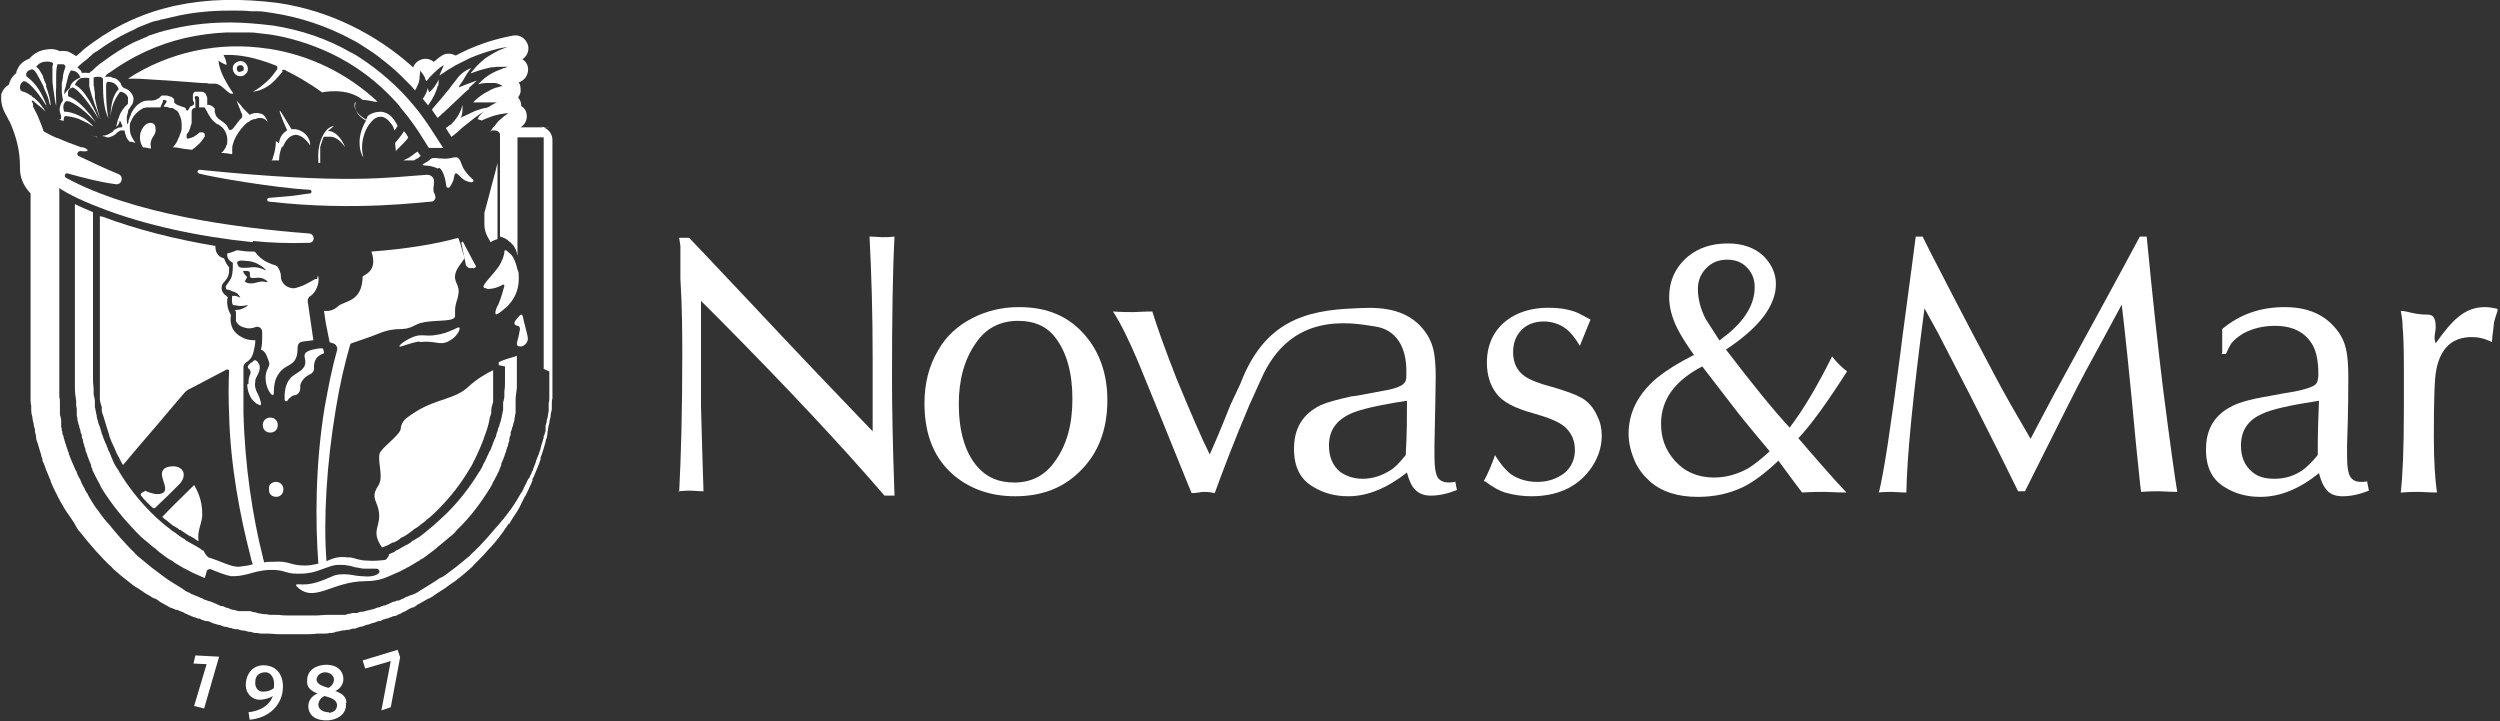 <svg width="801" height="231" viewBox="0 0 801 231" fill="none" xmlns="http://www.w3.org/2000/svg">
<rect x="0" y="0" width="801" height="231" fill="#333333" stroke="none"/>
<g clip-path="url(#clip0_3_52)">
<path d="M217.6 157.8C218.2 146.4 218.6 131.8 218.6 114.2C218.6 107.4 218.6 99.2 218 89.2V78.8L217.6 76.2H220.8L225 80.6L238.4 94.8C255.8 113.4 269.6 127.8 279.6 138.2V114.6C279.6 100.4 279.2 87.4 278.6 75.8C280.4 75.8 281.8 76 282.6 76C283.4 76 284.8 76 286.6 75.8C286 87 285.8 102.2 285.8 121.6C285.8 129.8 286 142.2 286.6 158.8H283.4C269.8 143 252.4 124.4 231 102.8L224.6 96.4C224.6 107 224.6 118.2 224.6 130.2C225 143.6 225.2 152.8 225.4 157.4C223.6 157.4 222.4 157.2 221.4 157.2C220.4 157.2 219.2 157.2 217.4 157.4L217.6 157.8Z" fill="white"/>
<path d="M326.6 98.4C335.6 98.4 342.6 101.4 347.8 107.6C352.4 113 354.8 120 354.8 128.2C354.8 137.8 351.8 145.6 345.6 151.4C340.2 156.6 333.4 159 325.2 159C317.6 159 311.2 156.8 306 152.6C299.4 147.2 296.2 139.4 296.2 129.2C296.2 123 297.6 117.2 300.6 112.2C303.2 107.6 307 104.2 311.8 101.8C316.2 99.6 321 98.4 326.4 98.4H326.6ZM326.2 102.8C320.4 102.8 315.8 105.2 312.6 110C309 115.2 307.2 121.6 307.2 129.4C307.2 138.2 309.2 145 313.2 149.6C316.2 153 320 154.6 325 154.6C330.4 154.6 334.8 152.4 338 147.8C341.8 142.6 343.6 136 343.6 127.8C343.6 119.6 341.8 112.8 338 108C335.2 104.4 331.2 102.8 326.2 102.8Z" fill="white"/>
<path d="M475.4 154.2C476.8 151.6 478 148.8 479 145.8C480.8 148.8 482.6 150.8 484.2 152C486.6 153.6 489.4 154.4 492.6 154.4C496 154.4 498.8 153.4 501.2 151.6C503.4 149.8 504.6 147.2 504.6 144.2C504.6 141.2 503.6 138.8 501.4 136.8C499.6 135.2 496.2 133.8 491.2 132.4C485.4 130.8 481.4 128.8 479.4 126C477.4 123.4 476.4 120 476.4 116.2C476.4 110.4 478.6 105.8 482.8 102.6C486.2 100 490.8 98.6 496.2 98.6C499.4 98.6 502 99 504.4 99.8C505.6 100.2 507.4 101.2 509.6 102.4C508.8 104.4 507.6 107.2 506.2 110.8C504.6 108.2 503.2 106.4 501.8 105.4C499.8 103.8 497.2 103 494.6 103C492 103 489.4 103.8 487.6 105.6C485.8 107.4 484.8 109.8 484.8 112.8C484.8 116.2 486 118.8 488.6 120.6C490.4 121.8 493.4 123 497.4 124C501.4 125.2 504.4 126.2 506.6 127.4C508.8 128.6 510.6 130.6 511.8 133.4C512.8 135.4 513.2 137.4 513.2 139.6C513.2 143.6 511.8 147.4 509.2 150.8C505 156.2 498.8 159 490.6 159C487.8 159 485 158.6 482.2 157.8C480.4 157.2 478.4 156.2 475.8 154.2H475.4Z" fill="white"/>
<path d="M542.8 113.8C540.2 110.2 538.4 107.2 537.4 105.2C535.6 101.6 534.8 98.2 534.8 95.2C534.8 90 536.8 85.6 540.8 82.2C544.2 79.4 548.4 78 553.6 78C558.4 78 562.2 79.4 565 82C567.6 84.6 569 87.6 569 91C569 98 563.6 105 553 112C561.4 123 568.2 131.4 573.4 137C578 131 582.4 123.4 587 114.2C588.4 116 590 117.6 591.8 119C585.4 129 580.2 136.2 576.2 140.4C578.4 143 581 146 584 149.4C586.4 152.2 589 155 591.6 157.8C588.4 157.8 586 157.6 584.6 157.6C583 157.6 580.6 157.6 577.4 157.8C575.2 155 572.8 151.6 569.8 147.6C565.6 151.6 561.8 154.4 558.6 156C554 158.2 549.2 159.2 544 159.2C537.6 159.2 532.4 157.6 528.6 154.2C526.6 152.4 525 150.4 523.8 147.8C522.6 145 521.8 142 521.8 139C521.8 132.2 524.8 126.2 531 121C534 118.6 537.8 116.2 542.6 113.8H542.8ZM545.4 117.4C536.6 122 532.2 128 532.2 135.8C532.2 140.4 533.6 144.2 536.6 147.6C539.8 151.2 544 153 549.2 153C553 153 556.6 152 560.2 150C561.8 149 564.2 147.2 567 144.6C563.2 140 559.8 136 556.8 132.2C551 124.6 547.2 119.8 545.4 117.4ZM550.8 109.2C552 108.2 552.8 107.6 553.6 107C559.4 102.2 562.2 97.2 562.2 92C562.2 89.2 561.2 87 559.2 85.2C557.6 83.8 555.6 83.2 553.4 83.2C550.8 83.2 548.6 84 546.8 85.8C545 87.6 544 89.8 544 92.6C544 95.6 544.8 99 546.6 102.4C547.2 103.2 548.6 105.6 551 109.2H550.8Z" fill="white"/>
<path d="M602 157.8C603.6 151.4 605.8 136.8 608.8 113.8C609.6 107 611 97.4 612.6 85L613.8 75.8H616L618.6 81C629.4 102 636.4 115.2 639.4 120.8C642 125.8 645.8 132.4 650.6 140.6L652.8 136.4L658.2 126.2C670 104.6 679.2 87.8 685.6 75.8H687.8C689.8 96.6 691.6 112.8 693 124.2C695.4 143 697 154.2 697.6 157.6C695 157.6 693 157.4 691.8 157.4C690.6 157.4 688.6 157.4 686 157.6C685.6 154.8 685.2 149.8 684.4 142.6C682.4 120.8 680.8 105.8 679.8 97.6C674.8 106.8 671 114 668.2 119C665.2 124.6 660.2 134.6 652.8 149.4L648.8 157.4H646.6C644 152 638.8 141.6 631 126.2L621 106.8L616.6 98.8C613 126.2 611 145.8 610.8 157.8C608.8 157.8 607.2 157.6 606.2 157.6C605.2 157.6 603.6 157.6 601.6 157.8H602Z" fill="white"/>
<path d="M712 113V105.4C717.8 100.6 724.4 98.4 732 98.4C738.8 98.4 744 100.4 747.8 104.6C749.8 106.8 751 109 751.6 111.6C752.2 114 752.4 117.2 752.4 120.8C752.4 124.2 752.4 131.4 752 142.6C752 144.2 752 145.4 752 146C752 149.8 752.4 152 753.2 153C754 154 755 154.4 756.6 154.4C757 154.4 757.8 154.4 758.4 154.2L759 157.2C756 158.4 753.2 159 750.6 159C748 159 746.2 158.2 745 156.4C744.4 155.6 743.6 154 743 151.6C736.8 156.6 730.6 159.2 724.2 159.2C720 159.2 716.2 158.2 713 156.2C708.8 153.8 706.8 149.8 706.8 144C706.8 137.4 709.6 132.8 715.4 130C717.4 129 720.8 128 725.2 127.2C725.8 127.2 729.2 126.4 735.4 125.4C739.2 124.6 741.6 123.8 742.2 122.8C742.6 122.2 742.8 121.2 742.8 119.8C742.8 115.8 742.2 112.8 741 110.6C738.6 106.4 734.6 104.4 728.8 104.4C725.2 104.4 721.8 105.2 718.8 106.8C717.2 107.8 715.8 108.8 714.8 110.2C714.4 110.8 713.8 112 713.2 113.4H711.8L712 113ZM743 128.4C733.8 129.8 727.6 131.2 724.8 132.6C720.2 134.6 718 138 718 142.8C718 146.4 719.2 149.2 721.6 151.2C723.4 152.8 725.8 153.4 728.8 153.4C732.2 153.4 735.2 152.4 737.8 150.6C739.2 149.6 740.8 148 742.6 145.8C742.6 138.6 742.8 132.8 743 128.4Z" fill="white"/>
<path d="M769.2 157.8C769.8 152.6 770.2 144 770.2 131.4V117.8C770.2 110.8 770 106.6 769.8 104.8C769.8 103.2 769.6 101.6 769.2 99.6C770.4 99.6 771.6 100 772.6 100.2C774.2 100.6 776 100.8 777.8 100.8C779.4 100.8 780.4 101.6 780.4 104.8C780.4 106.4 779.6 108.2 780.4 110C783.2 106 785.6 103.2 787.6 101.6C790.2 99.4 793 98.4 796.2 98.4C797.4 98.4 798.8 98.6 800.4 99C799.6 101.4 799 103.2 799 104C799 104.8 798.6 106.8 798.4 109.6C796 108.4 794 108 792 108C785.8 108 782 111.4 780.6 118.4C780 121.2 779.8 128.4 779.8 140C779.8 147.8 780.2 153.6 780.8 157.8C778.4 157.8 776.4 157.6 775.2 157.6C773.8 157.6 772 157.6 769.6 157.8H769.2Z" fill="white"/>
<path d="M466.2 154.4C466.2 154.4 464.8 154.6 464.2 154.6C462.8 154.6 461.6 154.2 460.8 153.2C460 152.2 459.6 149.8 459.6 146.2C459.6 145.4 459.6 144.2 459.6 142.8C459.8 131.6 460 124.4 460 121C460 117.4 459.8 114.2 459.2 111.8C458.6 109.4 457.4 107 455.4 104.8C449 97.6 438.8 98.6 434 98.8C418.2 99.4 405 103 397.4 123L394.2 129.8C391.6 136.4 389.4 141.6 387.6 145.6C384.8 140 381.4 132 377 121.4C373.4 112.2 370.8 105 369.2 99.8C366.4 99.8 364.2 100 363 100C361.8 100 359.4 100 356.6 99.8C359.2 103.8 361.8 109.2 364.6 115.8C368.8 126 374.2 139.2 380.8 155.6L381.8 158C383.4 158 384.8 157.6 385.6 157.6C386.4 157.6 387.6 157.6 389.2 158C391.8 150.8 395.4 141.4 400.2 130L404 121.6C413.4 100 432 103.2 440.6 104.6C447.2 105.6 450.8 111 450.6 119.6C450.6 121 450.6 122 450 122.6C449.4 123.6 447 124.6 443.2 125.2C437 126.4 433.6 127 433 127C428.6 128 425.4 128.8 423.2 129.8C417.4 132.6 414.6 137.2 414.6 143.8C414.6 149.6 416.6 153.6 420.8 156C424 158 427.8 159 432 159C438.2 159 444.4 156.4 450.8 151.4C451.4 153.8 452.2 155.4 452.8 156.2C454.2 158 456 158.8 458.4 158.8C461 158.8 463.8 158.2 466.8 157L466.2 154V154.4ZM450.4 145.8C448.6 148 447 149.8 445.6 150.6C442.8 152.4 439.8 153.4 436.6 153.4C433.8 153.4 431.4 152.6 429.4 151.2C427 149.2 425.8 146.4 425.8 142.8C425.8 138 428 134.8 432.6 132.6C435.6 131.2 441.6 129.8 450.8 128.4C450.8 133 450.8 138.8 450.4 145.8Z" fill="white"/>
<path d="M65.4 227L70.2 210.4L62.599 210L61.999 212.6L66.2 212.8L62.2 226.2L65.4 227Z" fill="white"/>
<path d="M79.6 228L80 230.6C86.4 230 90.2 225.8 90.6 221C91 217 89.2 213.6 85.2 213.2C81.6 212.8 79.2 215.2 78.8 218.6C78.4 221.8 80.4 224 83 224.2C84.6 224.2 86.2 223.8 87.4 223C86.4 226 83.4 227.8 79.6 228.2V228ZM84.2 221.6C82.6 221.6 81.6 220.2 81.8 218.4C81.8 216.4 83.2 215.4 85 215.4C87 215.4 88 217.6 87.8 219.6C87.8 220 87.8 220.4 87.6 220.6C86.8 221.2 85.6 221.6 84.4 221.6H84.2Z" fill="white"/>
<path d="M111 225.2C111 223 109.2 222 107.4 221.4C109 220.8 110.2 219 110 217.2C109.8 214.6 107.6 212.8 104 213C100 213.4 98.2 215.6 98.4 218.6C98.4 220.6 100.2 221.6 101.8 222.2C100 222.8 98.6 224.6 98.8 226.6C99 229.4 101.4 231 105.2 230.8C109.2 230.4 111.2 228 110.8 225.2H111ZM101.4 218C101.4 216.8 102.2 215.6 104 215.4C105.6 215.4 106.8 216.2 107 217.6C107 218.8 106.4 219.8 105.2 220.4C103.2 219.8 101.6 219.2 101.4 217.8V218ZM105.4 228.2C103.6 228.2 102.2 227.4 102 226C102 224.8 102.6 223.6 104 223C106.2 223.6 107.8 224.2 108 225.8C108 227.2 107.2 228.2 105.4 228.4V228.2Z" fill="white"/>
<path d="M125.2 226.6L128.2 210.6L127.4 208.2L116.2 211.6L117 214.2L125.2 211.8L122.2 227.6L125.2 226.6Z" fill="white"/>
<path d="M81 77.2C86.4 77.8 92.6 78 99 77.8C101 77.8 101 75 99 74.8C75.4 73 42.6 68.6 21.2 57C20.4 56.6 20.8 55.2 21.8 55.6C26.8 57 32.2 58.4 37 59C39 59.4 39.8 56.6 38 55.8C33.6 54 29.4 52 25.2 50C24.4 49.6 24.8 48.4 25.8 48.4C29 48.8 28.4 47.8 26.6 47.2C26.6 47.2 26.2 47.2 26 47.2C23.2 46.2 20.6 45.2 18.4 44.2C18.4 44.2 18.4 44.2 18.2 44.2C15.8 43.2 13.8 42 12.2 41C12.2 41 11.8 40.8 11.6 40.6C13 45 13.8 49.2 13.8 53.8V54.8C13.8 54.8 14.8 57 17.2 59C20 61.2 24.8 63.8 32.2 66.6C46 72 63.4 75.8 81 77.6V77.2Z" fill="white"/>
<path d="M90.6 47.2C91.4 45 92.799 43.4 94.6 43.2C96.4 43.2 97.999 44.6 99.4 46.6C99.4 43.4 96.4 41.2 93.799 41.4C93.799 41.4 93.6 41.4 93.4 41.4C91.2 37.8 89.799 35.4 89.6 35.4C89.6 35.4 89.6 35.4 89.6 35.6C89.6 36.2 90.4 37.8 90.4 38C90.6 38.6 90.999 39.4 91.4 40.4C91.6 40.8 91.799 41.2 91.999 41.8C90.6 42.6 89.6 44 89.4 45.8C89.4 46 88.799 45.4 88.4 45.2C88.4 47 87.999 49 87.4 50.6C87.4 51 87.2 51.2 86.999 51.4C87.799 51.4 88.6 51.4 89.4 51.4C89.4 49.8 89.799 48.2 90.4 46.8L90.6 47.2Z" fill="white"/>
<path d="M117.2 38.6C115.4 37.6 114.4 36.4 114 35.2C113.6 34.4 113.8 33.4 114 32.8C114 32.8 114 32.8 113.8 32.8C113.8 32.8 113.8 32.8 113.6 33.2C113.6 33.2 113.6 33.4 113.6 33.6C113.6 34.2 113.6 34.8 114.2 35.6C114.8 36.6 115.8 37.4 116.8 38L117.4 38.4C116.2 40.4 115.2 43 115.2 45.6C115.2 47.6 115.6 49.2 116.4 50.4C116.2 49.6 116 48.4 116 47.2C116 44.2 117.2 41 118.8 39.2C119.8 38 120.8 37.4 122 37.4C123.4 37.4 124.6 38.6 125.6 40C126 40.6 126.2 41.2 126.4 41.8C126.8 41.4 127 40.8 127.4 40.4C126.8 39 125.2 36 122 35.8C119.2 35.8 117.8 37.2 117.8 37.2L117.2 38.6Z" fill="white"/>
<path d="M151.6 86C151.6 86 152.2 85.8 152.4 85.6C152.4 85.6 152.6 85.4 152.4 85.2C152.4 84.8 152 84.6 152 84.4C151 82.6 149.8 80.2 148.4 77.6C148.4 77.2 147.8 77.6 147.8 77.8C148.2 80 148.8 82.4 149.2 84.6C149.4 85.6 150.4 86.2 151.4 85.8L151.6 86Z" fill="white"/>
<path d="M123.999 174.8C123.999 174.8 125.199 174.2 125.799 173.8C125.799 173.8 125.999 173.8 126.199 173.8C126.999 173.4 127.799 173 128.399 172.4C128.599 172.4 128.799 172 129.199 172C129.999 171.6 130.799 171 131.599 170.4C131.999 170.2 132.199 170 132.599 169.6C132.999 169.4 133.199 169.2 133.599 169C134.399 168.4 135.399 167.6 136.199 167C136.599 166.6 136.999 166.2 137.399 166C138.399 165.2 139.399 164.2 140.399 163.2C144.399 159.2 147.799 154.8 150.599 150C150.999 149.4 151.399 148.8 151.599 148.2C151.799 147.6 152.199 147.2 152.399 146.6C152.399 146.4 152.599 146.2 152.799 145.8C152.999 145.4 153.199 144.8 153.399 144.4C153.999 143.2 154.399 142 154.999 140.6C154.999 140.6 154.999 140.6 154.999 140.4C155.799 138.4 156.399 136.6 156.799 134.6C156.799 133.8 157.199 133.2 157.399 132.4C157.399 132 157.399 131.8 157.399 131.4C157.399 130.6 157.799 129.6 157.999 128.8C157.999 128.4 157.999 128 157.999 127.8C157.999 127.8 157.999 127.6 157.999 127.4C157.999 127 157.999 126.6 157.999 126C157.999 125.6 157.999 125.2 157.999 124.8C157.999 124.6 157.999 124.4 157.999 124.2C157.999 123.8 157.999 123.4 157.999 123C157.999 122.4 157.999 122 157.999 121.4C157.999 121 157.999 120.4 157.999 120C157.999 119.6 157.999 119 157.999 118.6C155.599 119.8 152.799 121.4 150.199 123.8C145.799 128 140.199 127.6 133.399 131.8C132.399 132.4 131.199 133.2 130.199 134C129.199 134.8 128.399 136.2 128.399 137.4C128.199 139.4 121.999 143.6 121.599 145.4C120.999 148.6 122.999 152.8 121.199 155.6C118.799 159.2 120.599 160.4 121.199 163C122.599 168.8 118.399 169.6 122.399 175.4L123.999 174.8Z" fill="white"/>
<path d="M134.6 109.6C139.4 109 140.8 110.8 143.6 109.4C146.2 108.2 147.6 105.6 147.2 105C146.8 104.4 144.2 106.8 139.2 107.4C136.2 107.8 135.2 107 132.8 107.8C130 108.8 127.8 110.6 128 111C128.2 111.4 130.6 110 134.4 109.4L134.6 109.6Z" fill="white"/>
<path d="M90.2 22.6C90.2 22.6 90.8 22.2 91.2 22.4C94.8 24.2 98.8 26.4 103.2 29.6C103.2 29.6 111 27.8 116.2 32C117.6 32 118.8 32.4 120.2 32.6C120.4 32.6 120.6 32.6 121 32.6C111.4 23.6 99.2 17.6 86 15.6H85.8C70.2 13.2 54.2 16.6 41 25.2C41.6 25.2 42.2 25.2 42.8 25.2C45.6 25.2 49.6 25.6 53.8 25.8C57.4 26 61.4 26.4 64.8 26.6C65.6 26.6 66.4 26.6 67 26.8C67.6 26.8 68.2 26.8 68.8 26.8C69.8 26.8 70.6 27.4 71.4 28C72.2 28.8 73.2 29.6 73.8 30C74.2 30 74.6 30 74.8 30C74.6 29.6 74.2 29.2 74 28.8C74 28.6 73.6 28.4 73.6 28.2C73.4 27.8 73.2 27.6 73 27.2C71.4 24.6 70.2 21.8 70 19.4C71.2 20.4 72.6 20.8 72.6 20.8C72.6 19.6 72 18.4 71.6 17.6C72 17.6 72.6 17.6 73.4 17.6C76.4 17.6 81.4 18.2 88.4 21C88.8 21 89 21.8 88.8 22.2C87.8 23.6 86.8 25 85.4 26.2C84 27.4 82.6 28.6 81 29.4C82.4 29.2 83.8 28.8 84.8 28.2C87.2 27 89 24.8 90.6 22.8L90.2 22.6Z" fill="white"/>
<path d="M78.4 20C77.4 19.2 75.8 19.6 75 20.6C74.2 21.6 74.6 23.2 75.6 24C76.6 24.6 77.8 24.6 78.6 23.8C78.6 23.8 78.8 23.6 79 23.4C79.8 22.4 79.4 20.8 78.4 20ZM78 22.6C78 22.6 76.8 23.2 76.4 23C75.8 22.6 75.8 21.8 76 21.4C76.4 20.8 77.2 20.8 77.6 21C78.2 21.4 78.2 22.2 78 22.6Z" fill="white"/>
<path d="M126.8 48.4C128.2 47 129.6 45.6 130.6 44.4C130.6 44.4 130.6 44.2 130.8 44C130.4 43.4 130 42.6 129.4 42C129.4 42 129.4 42.2 129.2 42.4C128.6 43.4 127.6 44.6 126.6 45.8C126.6 46.6 126.8 47.4 126.8 48.2V48.4Z" fill="white"/>
<path d="M150.2 28.2C150.2 28.2 152 26.6 152.8 25.8C151.6 26.2 150.2 26.8 149 27.2C148.4 27.4 147.6 27.8 147 28C147 27.6 147.6 26.8 148.2 26C149 24.6 150.2 22.6 151 21.8C148.8 22.6 147.2 24 146 25.8C145.6 26.4 144.8 27.2 144 28.4C142.4 30.4 140.2 33 138.6 34.8C138.6 34.8 138.6 35 138.4 35.2L140.2 37.8C140.2 37.8 140.4 37.6 140.6 37.4C141.2 37 141.6 36.4 142.2 36C144.6 33.8 146.8 31.6 149.2 29.4C149.6 29 150 28.8 150.4 28.4L150.2 28.2Z" fill="white"/>
<path d="M155.799 92.6C157.199 92.6 158.399 92.4 159.399 92C159.999 91.8 160.599 91.6 160.999 91.2C161.399 91.2 161.599 91.2 161.599 91.6C161.199 93 160.599 95.4 159.799 97.2C159.799 97.4 159.599 97.8 159.399 98C158.599 99.6 158.399 101.2 159.399 100.6C160.199 100.2 160.999 99.4 161.799 98.8C162.199 98.4 162.799 98 163.199 97.4C165.399 95 166.399 91.8 166.199 88.4C166.199 87.8 166.199 87 165.799 86.4C165.399 84.6 164.799 82.8 163.799 81.6C163.399 81.2 162.599 80.6 162.199 80.2C161.999 80.2 161.599 80.2 161.599 80.4C161.599 80.4 161.599 80.8 161.599 81C161.399 82.2 160.799 83.8 159.799 85.4C156.399 90 152.999 92.4 156.199 92.4L155.799 92.6Z" fill="white"/>
<path d="M157.2 77.6C157.2 77.6 157.6 77.4 157.8 77.2C158.2 77 158.8 76.8 159.4 76.6V52.2C159 54 158.4 56.2 157.8 58.4C157 61.6 156 65.2 155.2 68.2C155.2 69.4 155.2 70.4 155.2 71.8C155.2 73.6 155.6 75 157.2 77.6Z" fill="white"/>
<path d="M132.6 51.4C132.6 51.4 133.2 51 133.6 50.8C134 50.8 134.2 50.4 134.4 50.2C134.4 50.2 134.6 50.2 134.8 50L133.8 48.6C133.8 48.6 133.6 48.6 133.4 48.8C132.8 49.2 132.4 49.6 131.8 50C131 50.6 130 51 129.2 51.4H132.6Z" fill="white"/>
<path d="M148.2 37.4C148.2 37.4 147.8 37.6 147.6 37.8C147.6 37.8 147.6 37.4 147.8 37.4C148.2 36.4 148.2 35 148.2 33.6C147.8 35 147.4 36 146.8 37C146.2 38 145.4 39 144.4 40C144.4 40 144.4 40 144.2 40C143.8 40.2 143.6 40.6 143.2 40.8C143.2 40.8 143 40.8 142.8 41L144.6 43.8C144.6 43.8 144.8 43.8 145 43.6C146 42.8 147 42 148 41C149 40.2 150 39.4 151 38.6C151.2 38.6 151.4 38.2 151.8 38C152.4 37.6 152.8 37.2 153.4 36.8C154.8 35.8 156.2 35 157.6 34.4C155.2 34.4 152.8 35.2 150.8 36.2C150.2 36.6 149.4 36.8 148.8 37.2L148.2 37.4Z" fill="white"/>
<path d="M140.8 53.8C142 54.6 142.8 57.6 143 59.6C143 60.2 144 60.4 144.2 59.8C144.8 58.8 145.4 57.8 145.4 57C146 53.6 147 57 149.4 58C150 58.2 150.6 58.4 151 58.4C151.6 58.4 152 57.8 151.4 57.4C149.8 56 149 54.8 148.4 53.8C147.6 52.2 147.6 51 146.4 50.4C146.2 50.4 146 50.4 145.8 50.4C144.8 50.4 144.2 51 141.6 50.8C140.2 50.8 139.2 50.4 138.2 50.8C137.8 51 137.8 51.2 137.2 51.6C136.8 51.8 136.6 52 136.2 52.2C135.8 52.4 135.4 52.6 135.4 52.8C135.4 53.2 138 52.8 140.2 54L140.8 53.8Z" fill="white"/>
<path d="M46.4 157.4C46.4 157.4 44.6 158 45.2 158.8C46.4 160.4 47.8 161.6 48.8 162.6C49 162.8 49.6 163 49.8 162.6C52.4 160.2 54.8 157.8 57.2 155.4C60 152.8 59.2 149.4 55.4 149.4C55.4 149.4 53.2 149.4 52.4 150.4C50.6 152.4 54.2 156.2 52.4 157.8C51 158.8 48.6 158.2 46.4 157.2V157.4Z" fill="white"/>
<path d="M161.8 117.4C161.8 117.4 161.8 118.2 161.8 118.6C161.8 119 161.8 119.2 161.8 119.6C161.8 120 161.8 120.4 161.8 120.8C161.8 121.2 161.8 121.8 161.8 122.2C161.8 123.2 161.8 124.2 161.6 125.4C161.6 125.8 161.6 126.2 161.6 126.8C161.6 127.6 161.4 128.2 161.2 129C161.2 129.2 161.2 129.4 161.2 129.6C161.2 129.6 161.2 130 161.2 130.2C161.2 130.4 161.2 130.8 161.2 131C161.2 131.4 161.2 131.8 161 132C161 132.4 161 132.8 160.8 133C160.8 133.4 160.8 133.8 160.6 134C160.6 134.8 160.2 135.4 160 136.2C160 136.6 159.8 137 159.6 137.2C159.6 137.8 159.2 138.6 159 139.2C159 139.2 159 139.2 159 139.4C159 139.8 158.8 140 158.6 140.4C158.4 141 158 141.8 157.8 142.4C157.8 142.8 157.6 143 157.4 143.4C157.4 143.8 157.2 144 157 144.4C156.6 145 156.4 145.8 156 146.4C156 146.8 155.6 147 155.6 147.4C155.2 148 154.6 149.2 154.4 149.8C154.4 149.8 154.2 150.2 154 150.4C154 150.8 153.6 151 153.4 151.4C150.6 156 147.2 160.4 143.2 164.4C142.2 165.4 141.2 166.2 140.2 167.2C139.6 167.6 139.2 168.2 138.6 168.6C138.2 169 137.8 169.2 137.4 169.6C137 170 136.6 170.2 136.2 170.6C135.6 171 135 171.6 134.4 172C134 172.2 133.8 172.4 133.4 172.6C133 172.8 132.8 173 132.4 173.2C132.2 173.2 131.8 173.6 131.6 173.8C131.2 174 130.8 174.4 130.2 174.6C129.4 175 128.4 175.6 127.4 176.2C127 176.2 126.6 176.6 126.4 176.8C125.8 177 125.2 177.4 124.6 177.6V178C124.6 178 124 179.2 123.4 179.4C121.8 179.6 119.4 179.8 117.6 179.6C115 179.6 113.8 178.8 112.2 178.6C112 178.6 111.6 178.6 111.4 178.6C108.6 178.2 106.8 178.8 104.6 179.8C103.6 166.6 104.6 148.8 107.6 131C108.8 123.6 110.4 116.6 112.2 110.4C112.2 110.4 112.2 110.2 112.6 110C113.8 109.6 119.6 107.6 121 107C127.8 104.2 128.6 106.6 133 104.2C137.4 101.8 146.2 103.8 145.8 101C145.8 100.4 145.8 100 145.8 99.6C145.8 97.2 146.6 96.2 146.8 94.6C147.6 91.2 145 90.4 146 87.4C146.4 86 147.4 84.8 148.4 83.4C148.4 83.2 148.8 83 148.8 82.8C148.8 82 148.4 81.4 148.2 80.6C147.8 79 147.4 77.6 146.8 76.2C139.8 78.2 129.8 79.8 119 80.6C121.2 87 116.6 88 116.2 88.6C116 97 110.4 96.2 108.2 98.2C107.2 99.2 105.6 99.8 104 99.6C104 99.6 104 99.6 103.8 99.6L104.4 103.6L105.6 109.6C105.6 109.6 106.4 110 106.8 110C107.8 110.4 108.2 111.4 108 112.2C106.4 117.8 105.2 124 104 130.6C101 149 101 167.2 102 180.6C100.8 180.8 99.4 181.2 97.8 181.2C92.6 181.2 93 179.6 87.4 180C86.4 180 85.4 180 84.6 180.2C84.6 179.6 84.2 179 84.2 178.4C81 165.8 78.4 149.2 78 132C78 127 78 122.2 78 117.6C78 117 78.4 116.4 79 116C80.4 115.2 81 113.8 81.2 112.8C81.6 111.4 81.8 110 81.8 109C80.8 109 79.6 109 78.2 108.4C77.4 108 75 107 74.2 104.4C73.8 103.2 73.8 102 74 101C73.6 100.2 73.2 99.4 73 98.6C72.8 97.6 72.6 96.4 73 95.2C72.6 95 72.4 94.6 72 94.4C71.6 94 71 93.4 71 92.2C71 90.2 73 90.2 73.4 87.2C73.4 86.8 73.4 86.2 73.4 85.6C72.8 85 72.2 84 71.8 82.8C69.6 82.2 69 80.6 69 78.8C55.8 76.6 43.4 73.4 32.8 69.4C32.6 69.4 32.2 69.4 32 69.2V117.6C32 117.6 32 118.6 32 119C32 119.4 32 120 32 120.4C32 121 32 121.4 32 122C32 122.4 32 122.8 32 123.2C32 123.4 32 123.6 32 123.8C32 124.2 32 124.6 32 125C32 125.4 32 125.8 32 126.4V126.8C32 127.2 32 127.6 32 127.8C32 128.8 32.4 129.6 32.6 130.4C32.6 130.8 32.6 131 32.6 131.4C32.6 132.2 33 132.8 33.2 133.6C33.8 135.6 34.4 137.6 35 139.4C35 139.4 35 139.4 35 139.6C35.4 140.8 36 142.2 36.6 143.4C36.8 143.8 37 144.4 37.2 144.8C37.2 145 37.4 145.2 37.6 145.6C37.8 146.2 38.2 146.6 38.4 147.2C38.8 147.8 39 148.4 39.4 149C39.8 148.6 40.2 148 40.6 147.6C45.4 141.8 50.4 136.2 55.2 130.4C56.4 129 57.6 127.6 58.8 126.2C59.4 125.4 60.2 124.8 61.2 124.4C65 122.4 68.8 120.4 72.6 118.4C73 118.4 73.4 118.4 73.4 118.8C73.2 123.2 73.2 127.8 73.4 132.6C73.8 149.4 77 165.6 80.2 178C80.4 179 80.6 179.8 81 180.8C79.6 181.2 78.4 181.4 76.4 181.6C73.8 181.6 70.8 179.8 66.8 178.6C66 178 65.6 177.2 65.2 176.4C64.8 176.4 64.4 176 64.2 175.8C63.2 175.2 62.2 174.6 61.4 174.2C61 174 60.4 173.6 60 173.4C59.8 173.4 59.4 173 59.2 172.8C58.8 172.6 58.6 172.4 58.2 172.2C57.2 171.6 56.4 170.8 55.4 170.2C55.2 170.2 54.8 169.8 54.6 169.6C54 169.2 53.4 168.6 52.8 168.2C52.4 167.8 51.8 167.4 51.4 167C50.4 166.2 49.4 165.2 48.4 164.2C44.4 160.2 41 155.8 38.2 151.2C38.2 150.8 37.8 150.6 37.6 150.2C37.6 150.2 37.4 149.8 37.2 149.6C36.8 149 36.2 147.8 36 147.2C36 146.8 35.6 146.6 35.6 146.2L35.2 145.2C35.2 145.2 34.8 144.4 34.6 144C34.6 143.6 34.4 143.4 34.2 143C34.2 142.6 34 142.4 33.8 142C33.6 141.4 33.2 140.6 33 140C33 139.6 32.8 139.4 32.6 139C32.6 139 32.6 139 32.6 138.8C32.4 138.2 32.2 137.4 32 136.8L31.6 135.8C31.6 135.8 31.2 134.4 31 133.6C31 133.2 31 132.8 30.8 132.6C30.8 132.2 30.8 131.8 30.6 131.6C30.6 131.2 30.6 130.8 30.4 130.6C30.4 130.4 30.4 130 30.4 129.8C30.4 129.8 30.4 129.4 30.4 129.2C30.4 129.2 30.4 128.8 30.4 128.6C30.4 128 30.2 127.2 30 126.4C30 125.8 30 125.4 30 125C30 124 29.8 123 29.8 121.8C29.8 121.4 29.8 120.8 29.8 120.4C29.8 120 29.8 119.6 29.8 119.2C29.8 118.8 29.8 118.6 29.8 118.2C29.8 117.8 29.8 117.4 29.8 117V68C28 67.2 26 66.4 24 65.4V118.8C24 118.8 24 120.2 24 120.8C24 121.2 24 121.8 24 122.2C24 122.6 24 123.2 24 123.6C24 124 24 124.2 24 124.6C24 125.8 24.2 127 24.4 128.4C24.4 128.8 24.4 129 24.4 129.4C24.4 129.8 24.4 130.4 24.6 130.8C24.6 131.2 24.6 131.6 24.6 132C24.6 132.2 24.6 132.4 24.6 132.8C24.6 133.2 24.6 133.6 24.8 134C24.8 134.4 24.8 134.8 25 135.2C25 135.6 25.2 136 25.4 136.6C25.4 137 25.6 137.4 25.8 138C25.8 138.4 25.8 138.8 26.2 139.2C26.2 139.4 26.2 139.6 26.2 139.8C26.2 140.2 26.4 140.6 26.6 141C26.6 141 26.6 141.2 26.6 141.4C26.6 141.8 27 142.4 27 142.8C27 143.2 27.4 143.6 27.4 144.2C27.4 144.4 27.4 144.6 27.6 144.8C27.6 145.2 28 145.6 28 146C28.2 146.6 28.4 147 28.6 147.6C28.8 148 29 148.6 29.2 149C29.2 149 29.2 149.2 29.2 149.4C29.2 149.8 29.6 150 29.6 150.4C29.6 150.4 29.6 150.8 29.8 151C30 151.4 30.2 151.8 30.4 152.2C30.6 152.8 31 153.2 31.2 153.8C31.4 154.2 31.8 154.8 32 155.2C32 155.2 32 155.2 32 155.4C32.2 155.8 32.6 156.4 32.8 156.8C35.8 161.6 39.4 166 43.4 170.2C44 170.8 44.8 171.6 45.4 172.2C45.8 172.6 46.2 172.8 46.6 173.2C47.4 173.8 48.2 174.6 49 175.2C49.2 175.4 49.6 175.6 49.8 175.8C49.8 175.8 50.2 176 50.2 176.2C50.6 176.4 50.8 176.8 51.2 177C52 177.6 52.8 178.2 53.6 178.8C54 179 54.2 179.2 54.6 179.4L55 179.6C55.2 179.6 55.6 180 55.8 180.2C56.8 180.8 57.8 181.4 58.8 182C59.4 182.2 59.8 182.6 60.4 182.8C60.4 182.8 60.6 182.8 60.8 183C61.2 183.2 61.8 183.6 62.4 183.8C63 184 63.6 184.4 64.2 184.6C64.6 184.8 65.2 185 65.6 185.2C65.6 185.2 66 183.8 66.2 183.2C66.2 182.6 67 182.2 67.6 182.4C69.4 183.2 72.6 184.4 74 184.6C74.4 184.6 74.8 184.6 75.2 184.6C76.8 184.6 78 184.2 79.2 184C81.4 183.4 83 182.8 86.2 182.6C86.6 182.6 86.8 182.6 87.2 182.6C91.2 182.6 91.6 183.8 95 183.8C95 183.8 95.8 183.8 96.2 183.8C99 183.8 101 183.2 102.6 182.6C105 181.8 106.8 180.8 109.4 181C110 181 110.8 181 111.4 181.2C112.2 181.2 113 181.6 114 181.8C114.8 181.8 115.6 182.2 116.8 182.2C118.2 182.2 119.4 182.2 120.6 182.2C121.4 182.2 122 183.2 121.2 183.8C119.8 184.8 117.8 184.8 115.8 184.6C114.2 184.6 112.4 184 110.6 184C109.2 184 107.8 184 106.6 184.6C102.8 186.2 99.8 187.6 95.6 187.2C94.6 187.2 94.8 187.6 95 187.8C100.6 193.6 106.2 186.2 117.2 186.2C119.6 186.2 122 185.8 124.2 184.8C124.6 184.6 125.2 184.4 125.6 184.2C126.2 184 126.8 183.6 127.4 183.4C128 183.2 128.4 183 129 182.6C129 182.6 129.2 182.6 129.4 182.4C130 182.2 130.4 181.8 131 181.6C132 181 133 180.4 134 179.8C134.2 179.8 134.6 179.4 134.8 179.2C134.8 179.2 135.2 179.2 135.2 179C135.6 179 135.8 178.6 136.2 178.4C137 177.8 137.8 177.2 138.6 176.6C139 176.4 139.2 176 139.6 175.8C139.6 175.8 140 175.6 140 175.4C140.2 175.2 140.6 175 140.8 174.8C141.6 174.2 142.4 173.4 143.2 172.8C143.6 172.4 144 172.2 144.4 171.8C145.2 171.2 145.8 170.6 146.4 169.8C150.6 165.8 154 161.2 157 156.4C157.2 156 157.6 155.4 157.8 155C157.8 155 157.8 155 157.8 154.8C158 154.4 158.4 153.8 158.6 153.4C158.8 152.8 159.2 152.4 159.4 151.8C159.6 151.4 159.8 151 160 150.6C160 150.6 160 150.2 160.2 150C160.2 149.6 160.6 149.4 160.6 149C160.6 149 160.6 148.8 160.6 148.6C160.8 148.2 161 147.6 161.2 147.2C161.4 146.6 161.6 146.2 161.8 145.6C161.8 145.2 162.2 144.8 162.2 144.4C162.2 144.2 162.2 144 162.4 143.8C162.4 143.4 162.8 143 162.8 142.4C162.8 142 163.2 141.4 163.2 141C163.2 141 163.2 140.8 163.2 140.6C163.2 140.2 163.4 139.8 163.6 139.4C163.6 139.2 163.6 139 163.6 138.8C163.6 138.4 163.8 138 164 137.6C164 137.2 164.2 136.8 164.4 136.2C164.4 135.8 164.6 135.4 164.8 134.8C164.8 134.4 164.8 134 165 133.6C165 133.2 165 132.8 165.2 132.4C165.2 132.2 165.2 132 165.2 131.6C165.2 131.2 165.2 130.8 165.2 130.4C165.2 130.4 165.2 130.4 165.2 130.2C165.2 129.8 165.2 129.4 165.2 129.2C165.2 128.8 165.2 128.6 165.2 128.2C165.2 127 165.4 125.8 165.6 124.4C165.6 124 165.6 123.8 165.6 123.4C165.6 123 165.6 122.4 165.6 122C165.6 121.6 165.6 121 165.6 120.6C165.6 120 165.6 119.2 165.6 118.6V114C164 114.6 162 115 159.8 116V117L161.8 117.4Z" fill="white"/>
<path d="M79.2 123.2C79.2 123.2 79.2 127 81.8 129C82.2 129.4 82.8 129.6 83.2 129.8C84.2 130.2 83.2 127.4 82.6 126.2C81.6 124.4 81.6 123.2 81.8 122.2C81.8 122.2 81.8 122 81.8 121.8C82.2 120.4 83.4 119.2 83.2 117.4C83.2 117 83 116.6 82.8 116.4C82.6 115.8 82.2 115.6 81.8 115.4C81.4 115.4 81.2 115.6 80.6 116.2C80.6 116.2 80.6 116.2 80.4 116.2C80.2 116.4 80 116.6 79.8 116.8C79.8 116.8 79.4 117.2 79.4 117.4C79.4 117.8 79.4 118 79.8 118.2C80.2 118.6 80.4 119.2 80.2 119.8C79.8 120.6 79.6 121.6 79.6 123L79.2 123.2Z" fill="white"/>
<path d="M103.8 113.2C103.8 113.2 103.8 111.4 103 111.6C103 111.6 103 111.6 102.8 111.6C101.8 111.6 98.4 112.2 97.8 113.2C97.2 114.2 98 115 97.8 116.4C97.6 118.6 95 119.4 93.4 120.8C92.2 122 91 124 91.2 128C91.2 128.6 92 128.8 92.2 128.2C92.4 127.8 92.8 127.6 93.2 127.2C93.6 126.8 94.2 126.6 94.6 126.6C95.6 126.4 96.2 125.4 96.2 124.4C96.2 124 96.2 123.6 96.2 123.4C96.6 122 97.6 120.8 99.2 120C100.2 119.6 100.8 118.6 100.6 117.6C100.6 116.8 100.6 114.2 103.8 113.2Z" fill="white"/>
<path d="M88.4 159.2C89.8 159.2 90.8 158.2 90.8 156.8C90.8 155.4 89.8 154.4 88.4 154.4C87.4 154.4 86.4 155 86.2 156C86.2 156.2 86.2 156.6 86.2 156.8C86.2 157.2 86.2 157.6 86.4 158C86.8 158.8 87.6 159.2 88.6 159.2H88.4Z" fill="white"/>
<path d="M165.4 102.4C164.4 103.4 164.8 104.2 165.8 104.4C166.4 104.4 166.6 105 166.6 105.4C166.4 106.8 166 108.4 165.6 110C165.6 110.8 166 111 166.8 111C167 111 167.4 111 167.6 110.8C168.8 110.2 169.4 109 169 107.6C168.6 105.6 168 103.8 167.6 101.8C167.2 99.6 166.2 101.6 165.2 102.6L165.4 102.4Z" fill="white"/>
<path d="M107 40.4C103.8 40.6 101.6 46.4 102 51C102 51.4 102 51.8 102 52.2C102.2 52.2 102.4 52.2 102.6 52.2C102.6 51.8 102.6 51.4 102.6 51C102.6 51 102.6 50.4 102.6 50.2C102.6 50 102.6 49.6 102.6 49.4C102.6 49.2 102.6 49 102.6 48.6C102.6 48.4 102.6 48.2 102.6 48C102.6 47.8 102.6 47.6 102.6 47.4C102.6 47.4 102.6 47.4 102.6 47.2C102.6 47.2 102.6 46.8 102.8 46.6C102.8 46.6 102.8 46.6 102.8 46.4C102.8 46.4 102.8 46 103 46C103 46 103 46 103 45.8C103 45.8 103 45.6 103.2 45.4C103.2 45.4 103.2 45.4 103.2 45.2C103.2 45.2 103.2 45 103.4 44.8C103.4 44.8 103.4 44.8 103.4 44.6C103.4 44.6 103.4 44.4 103.6 44.2C103.6 44.2 103.6 44.2 103.6 44C103.6 44 103.6 44 103.8 43.8C103.8 43.8 103.8 43.8 104 43.8C104 43.8 104.2 43.8 104.4 43.8C104.4 43.8 104.4 43.8 104.6 43.8C104.6 43.8 104.8 43.8 105 43.8C105 43.8 105 43.8 105.2 43.8C105.2 43.8 105.6 43.8 105.8 43.8C107.6 43.8 109.2 45.2 110.6 47.2C109.4 44.2 107.2 41.8 105 42L107 40.4Z" fill="white"/>
<path d="M89 136.2C89 134.8 88 133.8 86.6 133.8C85.2 133.8 84.2 134.8 84.2 136.2C84.2 137.6 85.2 138.6 86.6 138.6C88 138.6 89 137.6 89 136.2Z" fill="white"/>
<path d="M63.8 55.6C67.2 56.6 87.8 60.2 99.2 60.8C100 60.8 100 62 99.2 62C97.2 62.2 95.2 62.6 93.2 62.8C90.8 63 88.4 63.2 86.2 63.4C85.4 63.4 85.4 64.6 86.2 64.6C114 67.8 136.2 64.6 138.2 64.6C139.2 64.6 139.8 63.4 139.4 62.6C139.4 62.2 139 61.8 139 61.6C138.6 60 139.2 59.8 139 57.6C138.8 56.6 137.8 56 136.8 56C124.6 56.8 111.4 59.2 64 54.4C63.2 54.4 63 55.4 63.8 55.6Z" fill="white"/>
<path d="M101.6 89.4C101.6 89.4 101.2 89.4 101 89.4C99.6 90.2 98.2 91 96.8 91.6C96.2 91.8 95.6 92 95 92.2C93.8 92.6 92.6 92.2 91.6 91.6C90.6 90.8 90 89.8 90 88.6C90 87.2 89.4 86.2 89 85.6C89 85.4 88.6 85.2 88.2 85C86.8 84.6 84.6 83.8 82.8 82C82.6 81.8 82.2 81.4 82 81C82 81 81.6 80.6 81.4 80.6C81 80.6 80.8 80.6 80.4 80.6C79 80.6 77.6 80.4 76.2 80.2H75.8C75 80.6 73.8 81 72.8 81.2C72.8 81.4 72.8 81.8 72.8 82C73 83 73.6 83.6 74 83.8L74.6 84.2V85C74.6 87 74.4 88.4 74 89.2C73.6 90 72.8 91 72.4 91.6C72.2 92 72.4 92.4 72.6 92.8H73.2L74.6 93.4C75 93.4 75.6 93.8 76 94C76.6 94.6 77 95.2 77 95.4C77 95.4 76.4 95 75.4 94.8C75 94.8 74.6 94.8 74.4 94.8C74.4 94.8 74.2 96.2 74.4 97C74.4 97.4 74.6 97.8 75 97.8C75 97.8 75.2 97.8 75.4 97.8C77.6 98.4 79.4 97.6 79.4 97.8C79.4 98 78.2 98.8 76.8 99.2C76.2 99.2 75.6 99.4 75.2 99.4C75.2 99.4 75.6 99.6 75.6 100C75.6 100.2 75.6 100.6 75.6 100.6C75.6 100.6 75.6 100.8 75.6 101C75.6 101.4 75.6 102 75.6 102.8C76 104 77.2 104.6 77.8 104.8C78.4 105 79.2 105.2 79.8 105.2C80.6 105.2 81.4 105 81.8 104.8C83 104.4 84 105.2 84 106.4V108.2C84 109.2 84 110.6 83.6 112C85.4 112.6 85.8 115.2 86.2 116C86.6 117.2 85.6 117.8 85.2 119.8C84.6 123.2 86.6 126.6 87.4 126.6C88.2 126.6 87 122.8 89.4 119.6C91.4 116.8 93.6 117.4 94.8 114.8C95.8 112.6 94.8 110.8 96 109.8C97 109.2 98.2 109.4 100.4 109L98.6 96.6C98.6 96.6 98.6 96.6 98.6 96.4C98.6 95.8 98.8 95.4 99.2 95C100 94.6 101.2 93.4 101.8 91.4C102 90.6 102.2 89.6 102 88.8C102 88.6 102 88.4 101.8 88.4L101.6 89.4ZM76.6 85.6C76.6 85.6 75.8 84.4 76 84C76.4 83.4 77.6 83.4 78.8 83.6C79.8 83.6 81.4 83.8 83 84.8C84.2 85.4 85.2 86.4 85.2 86.6C85.2 86.8 83.6 85.6 81.2 85.6C80.4 85.6 80 85.8 78.6 85.8C77.4 85.8 76.8 85.8 76.6 85.4V85.6ZM86 90.4C86 90.4 85.2 90.4 84.2 90.2C82.6 90.2 82 90.8 80.4 90.8C80 90.8 79.2 90.8 78.4 90.2C78.6 89.8 79 89.2 79.2 88.8C78 87.6 77.8 87 78 86.8C78 86.8 78.4 86.8 78.8 86.8C79 86.8 79.6 86.8 79.8 87C80.4 87.4 79.8 88.2 80.2 88.8C80.8 89.6 82.8 88.4 84.6 89.4C85.4 89.8 86 90.4 85.8 90.6L86 90.4Z" fill="white"/>
<path d="M61.999 155.6C58.599 159 55.2 162.2 51.999 165.6C52.4 166 52.8 166.4 53.2 166.6C53.999 167.2 54.599 167.8 55.4 168.4C55.4 168.4 55.599 168.4 55.8 168.6C56.2 168.8 56.4 169 56.8 169.2C56.999 169.2 57.2 169.6 57.599 169.8C57.599 169.8 57.599 169.8 57.8 169.8C58.599 170.4 59.4 170.8 60.2 171.4C60.4 171.4 60.599 171.8 60.999 171.8C61.8 172.2 62.4 172.6 63.2 173.2C63.2 173.2 63.4 173.2 63.599 173.4C63.599 173.4 63.599 173.4 63.599 173.2C63.2 170 64.4 168.6 64.799 165.4C64.799 163.2 64.799 159.8 62.2 155.4L61.999 155.6Z" fill="white"/>
<path d="M176 40.8H167.6C167.6 40.8 167 40.8 166.8 40.8C168.4 39.8 169.2 37.8 168.6 36C168.4 35.2 167.8 34.4 167 34C167 34 167 34 167 33.8C167 32.8 166.6 32 166 31.2C166.4 30.6 166.8 30 166.8 29.2C166.8 28.2 166.8 27.2 166.2 26.4C168 25.8 169.2 24.2 169.2 22.2C169.2 20.8 168.4 19.6 167.4 19C168.8 18 169.6 16.4 169.2 14.6C168.6 12.4 166.6 11 164.4 11.4C157.8 12.6 151.6 14.8 146 17.8C144.6 17 142.8 17 141.6 17.8C140.6 18.4 139.8 19.2 139 19.8C138 19 136.6 18.6 135.2 19C133.8 19.4 132.8 20.4 132.4 21.6C120.4 10.8 105.4 3.4 89.4 1C65.2 -2.2 45.8 2 29.8 13.6C28.4 14.6 27 15.6 25.8 16.8L24.4 18C24.4 18 22.8 16.8 21.4 16.4C20.6 16.4 20 16.2 19.2 16.4C17.6 15.6 16 15.6 14 16C12.2 16.4 10.6 17.4 9.4 18.8C8.4 19.2 7 19.8 6 21.4C5.6 22.2 5.2 22.8 5.2 23.4C5.2 23.4 5 23.6 4.8 23.8C3.8 24.6 3.2 25.8 2.8 27.2C1.6 27.8 0.8 29 0.4 30.2C0.4 30.2 0.4 30.6 0.4 30.8C0.2 33 1 35.2 1.8 36.6C2.2 37.2 2.8 38.6 3.2 39.2C5.4 44.2 6.4 48.6 6.4 53.4V54C6.4 56.8 7.4 59.4 9.8 62V119C9.8 119 9.8 120.4 9.8 121C9.8 121 9.8 121.2 9.8 121.4C9.8 122 9.8 122.6 9.8 123C9.8 123.6 9.8 124.2 9.8 124.8C9.8 125.2 9.8 125.6 9.8 126C9.8 126 9.8 126.4 9.8 126.6C9.8 127 9.8 127.4 9.8 127.8C9.8 128.6 9.8 129.2 10 130C10 130.4 10 130.8 10 131.4C10 132.2 10.2 133 10.4 133.8C10.4 134.4 10.6 135.2 10.8 135.8C10.8 136.4 11 137 11.2 137.6C11.2 137.6 11.2 137.8 11.2 138C11.2 138.4 11.2 138.6 11.4 139C11.4 139 11.6 140 11.6 140.4C11.6 140.8 11.8 141.4 12 141.8C12.4 143.2 12.8 144.4 13.2 145.8C13.2 146.2 13.4 146.6 13.6 147C13.6 147 13.6 147.2 13.6 147.4C13.6 147.8 13.8 148 14 148.4C14.6 150.2 15.2 151.6 15.8 153C15.8 153.2 16 153.6 16.2 153.8C16.2 153.8 16.2 154 16.2 154.2C16.4 154.6 16.6 155 16.8 155.6C17.4 156.8 17.8 157.8 18.4 158.8C18.4 158.8 18.6 159.4 18.8 159.6C18.8 159.8 19.2 160.2 19.2 160.4C19.4 160.8 19.6 161.2 19.8 161.4C20.6 163 21.6 164.4 22.6 165.8C23 166.4 23.4 167 23.8 167.6C23.8 167.6 24.4 168.8 24.8 169.4C25 169.8 25.4 170.2 25.6 170.4C27.2 172.4 28.8 174.4 30.6 176.4C31.6 177.4 32.4 178.4 33.2 179.2C33.6 179.6 34 180 34.4 180.4C34.6 180.6 34.8 180.8 35 181C35.6 181.4 36 182 36.4 182.4C38 183.8 39.4 185 41 186.2C42.2 187.2 43.2 188 44.4 188.6C45.6 189.4 46.6 190.2 47.8 190.8C48.4 191.2 49 191.6 49.6 191.8H49.8C49.8 191.8 50.8 192.4 51.2 192.8C51.8 193.2 52.4 193.4 53 193.8C53.4 194 53.8 194.2 54.4 194.6C54.4 194.6 54.8 194.8 55 194.8C55.4 195 56 195.2 56.4 195.4C56.4 195.4 56.6 195.4 56.8 195.4C57.2 195.6 57.8 195.8 58.2 196C58.6 196 59 196.4 59.4 196.6C59.8 196.6 60.2 197 60.8 197.2C60.8 197.2 61.2 197.2 61.2 197.4C61.6 197.4 62 197.8 62.4 197.8C62.8 197.8 63.2 198.2 63.6 198.2H64C64 198.2 64.4 198.4 64.6 198.6C65 198.6 65.4 198.8 65.8 199C65.8 199 66.2 199 66.4 199C67 199 67.6 199.4 68 199.6C68.6 199.8 69.2 200 70 200.2C70.6 200.2 71.2 200.6 71.8 200.8C71.8 200.8 71.8 200.8 72 200.8C72.6 200.8 73 201 73.6 201.2H74C74 201.2 75 201.6 75.4 201.6H76.2C76.2 201.6 77.2 202 77.6 202C78.2 202 79 202.2 79.6 202.4C80.2 202.4 81 202.6 81.6 202.8C82.2 202.8 82.8 202.8 83.4 203H83.8C84.4 203 85 203 85.6 203C87 203 88.2 203.2 89.4 203.2C90.8 203.2 92.2 203.2 93.6 203.2C95 203.2 96.4 203.2 97.8 203.2C99 203.2 100.4 203.2 101.6 203C102.2 203 102.8 203 103.4 203H103.8C104.4 203 105 203 105.6 202.8C106.4 202.8 107 202.8 107.6 202.4C108.2 202.4 109 202.2 109.6 202C110 202 110.6 202 111 201.8H111.8C111.8 201.8 112.8 201.4 113.2 201.4H113.8C113.8 201.4 114.8 201 115.4 200.8C115.4 200.8 115.4 200.8 115.6 200.8C116.2 200.8 116.8 200.4 117.4 200.2C118 200.2 118.8 199.8 119.4 199.6C120 199.6 120.6 199.2 121.2 199H121.8C121.8 199 122.6 198.6 123 198.4H123.4C123.4 198.4 123.6 198.2 123.8 198.2C124.2 198.2 124.6 198 125 197.8C125.4 197.8 125.8 197.4 126.2 197.4C126.2 197.4 126.2 197.4 126.4 197.4C126.8 197.4 127.4 197 127.8 196.8C128.2 196.8 128.6 196.4 129 196.2C129.6 196 130 195.8 130.6 195.4C130.6 195.4 131.6 194.8 132.2 194.6H132.6C132.6 194.6 133.6 193.8 134 193.6C134 193.6 135.2 193 135.8 192.6C136.2 192.4 136.8 192 137.2 191.8H137.4C138 191.4 138.6 191.2 139 190.8C140.2 190 141.4 189.2 142.4 188.6C143.4 187.8 144.6 187 145.8 186.2C147.4 185 148.8 183.8 150.4 182.4C150.8 182 151.4 181.6 151.8 181C152 180.8 152.2 180.6 152.4 180.4C152.8 180 153.2 179.6 153.6 179.2C154.4 178.4 155.4 177.4 156.2 176.4C158 174.6 159.6 172.6 161.2 170.4C161.4 170 161.8 169.6 162 169.2C162.4 168.8 162.6 168.2 163 167.8H163.2C163.2 167.8 164 166.4 164.4 165.8C165.4 164.4 166.4 162.8 167 161.4C167.2 161 167.4 160.6 167.6 160.2C167.6 160 168 159.6 168 159.4C168 159.2 168.2 159 168.4 158.8C169 157.4 169.6 156.4 170 155.4C170.2 155 170.4 154.4 170.6 154C170.6 154 170.6 153.8 170.6 153.6C170.6 153.4 170.8 153 171 152.8C171.6 151.4 172.2 149.8 172.8 148.4C172.8 148.4 173 147.6 173.2 147.2C173.2 147.2 173.2 147 173.2 146.8C173.2 146.4 173.4 146 173.6 145.6C174 144.4 174.4 143 174.8 141.6C174.8 141.2 175 140.6 175.2 140.2C175.2 139.8 175.4 139.4 175.4 139C175.4 139 175.4 138 175.6 137.8V137.6C175.6 137 175.8 136.2 176 135.6C176 135 176.2 134.2 176.4 133.6C176.4 132.8 176.6 132 176.8 131.2C176.8 130.8 176.8 130.4 176.8 129.8C176.8 129 176.8 128.4 177 127.6C177 127.2 177 126.8 177 126.4C177 126.4 177 125.2 177 124.8C177 124.2 177 123.6 177 123.2C177 123.2 177 122 177 121.4C177 121.4 177 121.2 177 121C177 120.4 177 119.6 177 119V44.8C177 42.6 175.2 40.6 172.8 40.6L176 40.8ZM22.8 22.6C22.8 22.6 24 22.6 24.6 23.2C24.8 23.2 25 23.6 25.2 23.8C25.4 24.2 25.6 24.4 25.8 24.8C24.4 25.4 22.6 26.4 22.4 28.2C21.6 28.8 21.2 29.4 20.6 30.2C20.6 29.4 20.6 28.8 21 28C21.2 26.8 21.6 25.6 21.8 24.6C22 23.8 22.4 23 22.8 22.4V22.6ZM176 119C176 119 176 120.2 176 121C176 121 176 121 176 121.2C176 121.8 176 122.2 176 122.8C176 123 176 123.4 176 123.6C176 123.8 176 124.2 176 124.4C176 124.6 176 124.8 176 125C176 125.2 176 125.4 176 125.6C176 125.6 176 125.8 176 126C176 126 176 126.4 176 126.6C176 126.8 176 127 176 127.2C176 127.8 176 128.6 175.8 129.2C175.8 129.6 175.8 130 175.8 130.4C175.8 130.6 175.8 130.8 175.8 131.2C175.8 131.6 175.8 132.2 175.6 132.6C175.6 133.2 175.4 134 175.2 134.6C175.2 135.2 175 135.8 174.8 136.4C174.8 136.6 174.8 136.8 174.8 137C174.8 137.2 174.8 137.4 174.8 137.6C174.8 138 174.8 138.4 174.6 138.6C174.6 139 174.4 139.4 174.2 139.8C174.2 140.2 174.2 140.4 174 140.8C173.8 141.8 173.4 142.6 173.2 143.6C173.2 144 173 144.4 172.8 144.8C172.8 145.2 172.6 145.6 172.4 146C172.4 146 171.8 147.4 171.6 148.2C171.4 149 171 149.6 170.8 150.4C170.8 150.6 170.6 151 170.4 151.2C170.4 151.6 170 152 169.8 152.6C169.8 153 169.4 153.2 169.2 153.6C168.8 154.2 168.6 155 168.2 155.6C168.2 155.8 167.8 156.2 167.8 156.4C167.8 156.6 167.6 157 167.4 157.2C167.4 157.6 167 157.8 166.8 158.2C166 159.6 165.2 161 164.2 162.4C163.8 163 163.4 163.6 163 164C163 164.2 162.6 164.6 162.4 164.8C162.4 165 162 165.4 161.8 165.6C161.6 166 161.2 166.4 161 166.6C160.2 167.6 159.4 168.6 158.6 169.4C157.8 170.4 157 171.2 156.2 172.2C155.4 173 154.6 174 153.8 174.8C153.8 174.8 153.4 175.2 153.2 175.4C153.2 175.4 152.8 175.8 152.6 176C152.6 176 152.2 176.4 152 176.6C151.6 177 151 177.4 150.6 178C149.8 178.6 149.2 179.2 148.4 179.8C147.6 180.4 147 181 146.2 181.6C145.2 182.4 144 183.2 143 184C142.4 184.4 142 184.8 141.4 185C140.8 185.2 140.4 185.6 139.8 186C139.2 186.4 138.8 186.6 138.2 187C137.6 187.4 137.2 187.6 136.6 188C136 188.4 135.6 188.6 135 189C134.8 189 134.6 189.2 134.4 189.4C134.2 189.4 134 189.6 133.8 189.8C133.8 189.8 133.4 189.8 133.4 190C133 190.2 132.4 190.4 132 190.6C132 190.6 132 190.6 131.8 190.6C131.4 190.8 130.8 191 130.4 191.2C130 191.2 129.6 191.6 129.2 191.8C128.8 191.8 128.4 192.2 127.8 192.4C127.8 192.4 127.6 192.4 127.4 192.4C127 192.4 126.6 192.8 126.2 192.8C125.8 192.8 125.6 193 125.2 193.2C125 193.2 124.6 193.4 124.4 193.6C124 193.6 123.8 193.8 123.4 194C123.4 194 123.2 194 123 194C123 194 122 194.4 121.4 194.6C120.8 194.6 120.2 195 119.6 195.2C119.4 195.2 119 195.2 118.8 195.4C118.4 195.4 118.2 195.4 118 195.6C117.4 195.6 117 195.8 116.4 196C116.4 196 116 196 115.8 196C115.4 196 115 196.2 114.4 196.4C114.4 196.4 114.2 196.4 114 196.4C114 196.4 113.6 196.4 113.4 196.4C113 196.4 112.6 196.4 112.4 196.6C111.8 196.6 111.2 196.8 110.6 197C110.2 197 110 197 109.6 197C109.2 197 109 197 108.6 197C108.2 197 108 197 107.6 197C107.2 197 107 197 106.6 197C106 197 105.4 197 104.8 197C103.6 197 102.4 197.2 101 197.2C100.4 197.2 99.6 197.2 99 197.2C98.4 197.2 97.6 197.2 97 197.2C96.4 197.2 95.6 197.2 95 197.2C94.4 197.2 93.6 197.2 93 197.2C91.8 197.2 90.6 197.2 89.2 197C88.6 197 88 197 87.4 197C87.4 197 87.4 197 87.2 197C86.6 197 86 197 85.4 196.8C84.8 196.8 84.2 196.8 83.6 196.6C83 196.6 82.4 196.4 81.8 196.2C81.2 196.2 80.8 196 80.2 195.8H79.8C79.6 195.8 79.4 195.8 79.2 195.8C79 195.8 78.8 195.8 78.6 195.8C78.6 195.8 78.6 195.8 78.4 195.8C78.4 195.8 78.4 195.8 78.2 195.8C78 195.8 77.6 195.8 77.4 195.8C77.2 195.8 76.8 195.8 76.6 195.8C76 195.8 75.4 195.4 74.8 195.4C74.2 195.4 73.6 195 73 194.8C72.4 194.8 72 194.4 71.4 194.2C71.4 194.2 71.2 194.2 71 194.2C70.6 194.2 70.4 194 70 193.8C69.8 193.8 69.4 193.6 69.2 193.4C68.8 193.4 68.6 193.2 68.2 193C67.8 193 67.4 192.6 67 192.6C66.8 192.6 66.6 192.6 66.4 192.4C66.2 192.2 66 192.4 65.8 192.2C65.4 192.2 65 191.8 64.6 191.6C64.2 191.6 64 191.4 63.6 191.2C63.6 191.2 63.2 191.2 63.2 191C63.2 191 63.2 191 63 191C62.6 190.8 62 190.6 61.6 190.4C61.6 190.4 61.2 190.4 61.2 190.2C61 190.2 60.6 189.8 60.4 189.8C60.4 189.8 60.2 189.8 60 189.6C59.4 189.4 59 189 58.4 188.6C57.8 188.2 57.4 188 56.8 187.6C56.2 187.2 55.8 187 55.2 186.6C54.2 186 53 185.2 52 184.4C51 183.6 49.8 182.8 48.8 182C48 181.4 47.4 180.8 46.6 180.2C45.8 179.6 45.2 179 44.4 178.4C44 178 43.4 177.6 43 177C43 177 42.6 176.6 42.4 176.4C42.4 176.4 42.2 176.2 42 176C41.8 175.8 41.4 175.4 41.2 175.2C40.4 174.4 39.6 173.4 38.8 172.6C38 171.6 37.2 170.8 36.4 169.8C35.6 168.8 34.8 167.8 34 167C33.8 166.6 33.4 166.4 33.2 166C32.8 165.4 32.4 165 32 164.4C31.6 163.8 31.2 163.2 30.8 162.8C29.8 161.4 29 160 28.2 158.6C28.2 158.2 27.8 158 27.6 157.6C27.6 157.4 27.2 157 27.2 156.8C27.2 156.6 26.8 156.2 26.8 156C26.6 155.6 26.2 155 26 154.4C25.8 153.8 25.6 153.4 25.2 152.8C25 152.4 24.8 152 24.6 151.4C24.6 151.2 24.4 150.8 24.2 150.6C23.6 149.2 23 147.8 22.4 146.4C22.4 146 22 145.6 22 145.2C22 145 22 144.8 21.8 144.6C21.6 144.4 21.8 144.2 21.6 144C21.2 142.8 20.8 141.6 20.4 140.2C20.4 139.8 20.2 139.4 20 139C20 138.6 20 138.2 19.8 138C19.8 137.6 19.8 137.2 19.6 136.8C19.6 136.4 19.6 136.2 19.6 135.8C19.6 135.4 19.6 135.2 19.6 134.8C19.6 134.2 19.4 133.6 19.2 132.8C19.2 132.4 19.2 132 19.2 131.6C19.2 131.2 19.2 130.8 19.2 130.4C19.2 130 19.2 129.6 19.2 129.2C19.2 128.6 19.2 127.8 19 127.2C19 127.2 19 126.8 19 126.6C19 126.6 19 126.2 19 126C19 126 19 125.8 19 125.6C19 125.2 19 124.8 19 124.4C19 123.8 19 123.2 19 122.6C19 122.2 19 121.8 19 121.6C19 121.6 19 121.2 19 121C19 121 19 121 19 120.8C19 120.2 19 119.6 19 118.8V60C19 60 17.4 58.6 17 57.8C16 56.6 15.6 55.2 15.8 54V53.2C15.8 49.8 15.4 46.6 14.4 43.4C14 42.2 13.6 40.8 13 39.4C12.8 38.8 12.4 38 12.2 37.4C12.2 37.4 11.6 36 11.2 35.4C11.2 35.4 11.2 35.2 11 35C11 34.8 10.8 34.4 10.6 34.2C10.6 34.2 10.6 34 10.6 33.8C10.6 33.6 10.6 33.6 10.6 33.4C10.6 33.2 10.4 32.8 10.2 32.6C10.2 32.6 10.2 32.4 10.2 32.2C10.2 31.8 10.2 31.4 10.2 31C10.2 31 10.2 31 10.2 30.6H4.2H4.8C5 30.6 5.2 30.6 5.6 30.6C6.4 30.6 7 30.6 7.6 31L8.4 31.4C8.8 31.4 9 31.8 9.4 31.8C9.6 31.8 9.8 32 10 32.2C10 32.2 10.2 32.2 10.4 32.2C10.8 32.4 11.2 32.8 11.4 33C11.8 33.2 12 33.6 12.4 33.8C12.8 34 13 34.4 13.4 34.6C13.8 35 14.2 35.4 14.6 35.8C14.6 35.8 14.4 35.4 14.2 35.2C14.2 35.2 14.2 34.8 13.8 34.6C13.8 34.6 13.6 34.2 13.4 34C13 33.4 12.4 32.6 11.6 32C11.2 31.6 11 31.4 10.6 31.2C10 30.8 9.4 30.2 8.6 29.8C8.2 29.8 8 29.4 7.6 29.4C7.2 29.4 6.8 29 6.6 29C6.6 28.8 6.6 28.6 6.4 28.4C6.4 28.4 6.4 28 6.4 27.8C6.4 27.2 6.8 26.8 7 26.4C7.2 26.4 7.4 26 7.6 26C8.2 26 8.6 26.4 9.2 26.8C11.2 28.4 13.4 31.6 14.8 33.8C14.8 34 15 34.4 15.2 34.6C15.2 34.6 15.2 34.6 15.2 34.8C15.2 34.6 15 34.2 14.8 33.8C14.8 33.8 14.8 33.8 14.8 33.6C14.8 33.6 14.8 33.2 14.6 33C13.4 30 11.8 27.2 9.4 25.2C9 25 8.8 24.6 8.4 24.4C8.4 24.2 8.4 23.8 8.4 23.6C8.4 23.6 8.4 23.4 8.6 23.2C8.8 22.8 9 22.6 9.2 22.6C9.6 22.4 10 22.2 10.4 22.2C11 22.4 11.6 23.2 12.2 24.4C12.8 25.4 13.4 26.6 14 27.8C14 27.8 14 27.8 14 28C14.2 28.4 14.4 29 14.6 29.4C15.2 30.6 15.6 31.8 15.8 32.8C15.8 33.2 16 33.6 16.2 33.8C16.2 33.8 16.2 33.8 16.2 33.6C16.2 32.2 15.6 30 14.8 27.8C14.8 27.8 14.8 27.6 14.8 27.4C14.8 26.8 14.4 26.4 14.2 25.8C14.2 25.4 13.8 25 13.8 24.6C13.8 24.2 13.4 23.8 13.2 23.4C13 23 12.8 22.8 12.6 22.4C12.4 22 12 21.8 11.6 21.4C12 20.8 12.8 20 14.2 19.8C15.6 19.6 16.4 19.8 17 20.2C17 20.4 17 20.8 16.8 21.2C16.8 22.2 16.8 23.4 16.8 24.8C16.8 24.8 16.8 24.8 16.8 25C16.8 25.8 16.8 26.8 17 27.6C17 27.6 17 27.8 17 28C17.4 30.8 17.8 33.4 18 34C18 33.6 18 33.2 18 32.6C18 31 17.8 29.6 18 28C18 28 18 28 18 27.8C18 27.6 18 27.2 18 27C18 26.2 18 25.6 18 24.8C18 23.4 18 22 18.4 20.6C18.8 20.6 19.2 20.6 19.6 20.6C19.8 20.6 20 20.6 20.2 20.6C20.6 20.6 20.6 20.8 20.8 21C20.8 21 20.8 21 21 21.2C21 21.6 20.4 22.8 20.2 24.2C20.2 25 20 25.8 19.8 26.6C19.8 27 19.8 27.2 19.8 27.6C19.8 28.2 19.8 28.8 19.8 29.4C19.8 30.2 20.2 32.2 20.2 32.2C19.8 32.6 19.6 33.2 19.4 33.6C19 34.6 19 35.6 19.4 36.6C19.8 37.4 19.4 37.6 19.6 38.2C19.6 38.2 19.4 38.2 19.2 38.2C19.2 38.2 19.2 38.2 19 38.2C19 38.2 19 38.2 18.8 38.2C19.2 38.2 19.4 38.6 19.8 38.6C19.8 38.6 20.2 38.6 20.4 38.8C20.4 38.2 20.4 37.6 20.8 37.2C22.2 37.2 23.6 37.6 25 38C26 38.4 27 39 28 39.4C28.6 39.8 29.4 40.2 30 40.6C29.2 39.6 28 38.6 26.8 37.8C25 36.8 23.2 36 21.2 35.8C21.2 35.8 20.8 35.8 20.6 35.8C20.6 35.8 19.6 33.6 21.2 32.4C23.6 32.2 28.8 37 30.8 39.4C30 38.4 29.4 37.2 28.4 36.2C26.6 34 24.4 31.8 21.8 30.8C21.8 30.4 21.8 30 21.8 29.4C21.8 29 22.2 28.8 22.2 28.6C22.6 28.2 23 28.2 23.2 28C25.2 28.4 29.8 34.8 31.6 38.2C30.6 35.6 27.2 28.6 24 27.2C24.2 26.6 24.8 25.6 26 25C26 25 26 25 26.2 25H26.6C27.4 24.8 28 25 28.6 25C28.6 25 28.6 25.4 28.6 25.6C28.6 26.2 28.6 26.8 28.6 27.6C29.4 31.4 31.6 36.8 32.2 38.2C32.2 37.8 31.8 37.4 31.8 37C31.2 35.2 30.8 33.4 30.4 31.4C30.4 31.2 30.4 30.8 30.4 30.6C30.4 30 30.4 29.4 30.2 28.8C30.2 28.4 30.2 27.8 30 27.4C30 26.6 30 25.8 30 24.8C30.2 24.8 30.6 24.6 31 24.6C31 24.6 31.2 24.6 31.4 24.6C32.4 24.6 32.6 24.8 33 25.2C33 25.4 33 26.2 33 27.4C33 30.2 33.2 35 34.8 38C34.2 35.8 34 32 34 29.2C34 28.6 34 28 34 27.6C34 27 34 26.6 34.4 26.2C34.8 26.2 35.6 26.2 36.4 26.6C36.4 26.6 36.8 26.8 37 27C37 27 37 27 37.2 27.2C37.6 27.6 38 28.2 38 28.6C38 28.6 37.8 29 37.6 29C36.6 30.4 36 32 35.8 33.4C35.4 35.4 35.4 37.2 35.4 38.2C35.4 35.2 36.4 32.2 38.2 29.8C38.2 29.8 38.2 29.6 38.6 29.4C39.2 29.4 40.6 30 41 31.2C41 31.2 41 31.4 41 31.6C41 32 41 32.2 41 32.4C41 32.4 41 32.8 41 33C41 33.2 41 33.4 40.6 33.6C40.6 33.6 40.4 34 40.2 34C39.4 35 38.6 36 38.2 37.2C38.2 37.6 38 37.8 37.8 38.2C37.6 39.2 37.4 40 37.2 40.6C38 40.2 38.2 39.4 38.4 38.6C38.4 38.8 38.6 39 38.8 39.2C38.8 39.6 39 39.8 39.2 40.2C39.2 40.4 39.2 40.8 39 40.8C39 40.8 39 40.8 38.8 40.8C38.4 40.8 38 40.8 37.4 41.2C37.4 41.2 37.2 41.2 37 41.4C37 41.4 36.8 41.4 36.6 41.6C36.6 41.6 36.6 41.6 36.4 41.8C36.4 42 36 42.4 35.4 42.6C35.2 42.8 34.8 43 34.4 43.2C34.2 43.2 34 43.2 33.8 43.4C33.4 43.4 33 43.4 32.8 43.6C33.2 43.6 33.8 43.8 34.2 44C34.4 44 34.8 44 35 44C36.2 43.6 36.8 43.2 37.2 42.8C37.2 42.8 37.8 42.2 38.6 41.8C38.6 41.8 38.8 41.8 39 41.8H39.4C39.8 41.8 40 41.8 40 42.2C40 42.6 40.2 43.2 40.4 43.6C40.4 44 40.8 44.6 41.2 45C41.2 45 41.4 45.4 41.6 45.4C42.2 45.4 42.8 45.6 43.4 45.8C43 45.2 42.6 44.6 42.2 43.8C41.8 43 41.6 42.2 41.6 41.2C41.6 41 41.6 40.8 41.6 40.6C41.6 40.4 41.6 40.2 41.6 40C41.6 39.6 41.8 39.2 42 38.8C42.4 37.8 43 36.8 44.2 35.8C44.8 35.2 45.4 35 46 34.6C46.4 34.6 46.8 34.4 47.2 34.4C47.2 34.4 47.4 34.4 47.6 34.4C47.8 34.4 48.2 34.4 48.4 34.4C48.4 34.4 48.6 34.4 48.8 34.4C49.2 34.4 49.4 34.4 50 34.4C50 34.4 50.4 34.4 50.6 34.4C50.8 34.4 51.2 34.4 51.4 34.4C51.6 33.8 52 33 52.2 32.6C52.2 32.6 52.2 32.6 52.2 32.4C52.2 32.4 52.2 32.2 52.2 32C52.4 32 53.2 32 53.4 32.4C53.4 32.8 52.8 33.4 52.4 34.2C52.4 34.2 52.6 34.2 52.8 34.2C53.2 34.2 53.6 34.2 54.4 34.6C54.4 34.6 54.8 34.6 55 34.6C55 34.6 55.4 34.6 55.6 34.8C55.6 34.8 56 35 56.2 35.2C56.2 35.2 56.6 35.4 56.8 35.6C56.8 35.6 56.8 35.6 57 35.8C57 36 57.4 36.2 57.4 36.6C57.8 37.4 58.2 38.4 58.2 39.8C58.2 40.2 58.2 40.6 58.2 41C58.2 41.8 58 42.4 57.6 43.2C57.6 43.6 57.4 43.8 57.2 44.2C57 44.6 57 44.8 56.8 45.2C56.4 46 55.8 46.8 55.4 47.2C56.4 47.2 57.4 47.4 58.4 47.6C59.4 47.8 60.4 47.8 61.4 48C61.6 48 61.8 47.8 62 47.6C62.4 47.4 62.8 47 63.2 46.6C64 46 64.6 45.2 65.2 44.4C65.2 44.2 65.4 44 65.6 43.8C65.6 43.8 65.6 43.6 65.6 43.4C65.6 43.4 65.6 43.2 65.6 43C65.6 42.8 65.4 42.6 65 42.4C65 42.4 64.6 42.4 64.4 42.4C64.4 42.4 64.2 42.4 64 42.4C63.6 42.8 63 43.2 62.4 43.6C61.8 44 61.2 44.2 60.4 44.4H60C60 44.4 59.8 44.2 59.8 44C59.8 44 59.8 43.8 59.8 43.6C59.8 43.2 59.8 42.8 60.2 42.6C60.6 42 60.8 41.4 61 40.8C61 40.2 61.4 39.8 61.4 39.4C61.4 39.2 61.4 39 61.4 38.6C61.4 37.8 61.4 37.2 61.4 36.2V35.8C61.4 35 61.8 34.8 62.2 34.6C62.2 34.6 62.2 34.6 62.4 34.6C62.4 34.6 62.4 34.6 62.6 34.6C62.6 34.6 62.6 34.4 62.6 34C62.6 33.8 62.6 33.4 62.6 33.2C62.6 33 62.6 32.6 62.6 32.4C62.6 32.4 62.6 32.4 62.6 32.2C62.6 32.2 62.6 31.8 62.4 31.6C62.4 31.6 62.4 31.4 62.4 31.2C62.4 31.2 62.4 31 62.6 30.8C62.8 30.8 63 30.8 63.2 30.8C63.2 30.8 63.4 30.8 63.6 31C63.6 31 63.8 31.4 63.8 31.6C63.8 31.8 63.8 32 63.8 32.4C63.8 32.6 63.8 32.8 63.8 33C63.8 33.4 63.8 33.8 63.8 34C63.8 34 63.8 34.2 63.8 34.4C63.8 34.4 64 34.4 64.2 34.4C64.2 34.4 64.4 34.4 64.6 34.4C64.6 34.4 64.8 34.4 65 34.4C65 34.4 65.2 34.4 65.4 34.4C65.6 34.4 65.8 34.8 66 35.2C66 35.2 66.2 35.6 66.4 35.8C66.4 36 66.6 36.4 66.8 36.6C66.8 36.8 67 37 67.2 37.2C67.4 37.8 67.8 38 68 38.4C68 38.4 68.2 38.6 68.4 38.8C68.4 38.8 68.6 39 68.8 39.2C69 39.2 69.2 39.6 69.6 39.8C69.6 39.8 69.6 39.8 69.8 39.8C69.8 39.8 70.2 40 70.4 40.2C70.6 40.2 70.8 40.6 71.2 40.8C72.4 42 73 43.8 72.8 45.6C72.8 46 72.8 46.4 72.4 46.8C72.4 47 72.4 47.2 72.2 47.4C72.2 47.4 72 47.8 71.8 48C71.6 48.4 71.2 48.8 70.8 49C72 49 73.2 49.2 74.4 49.4C74.4 48.8 74.4 48 74.4 47.4C74.4 46.6 74.8 45.8 75 45C75.8 43.2 77 41.4 78.4 40C78.8 39.6 79.2 39.2 79.8 39C80.2 38.6 80.6 38.4 81.2 38.2C81.2 38.2 81.4 38.2 81.6 38.2C82.2 38 82.6 37.8 83.2 37.8C83.6 37.8 84 37.8 84.4 38C85 38.2 85.4 38.6 85.8 39.2C85.8 39.2 85.6 38.6 85.4 38.2C85 37.4 84.4 36.6 83.6 36.4C83.4 36.4 83 36.4 82.8 36.2C82.8 36.2 82.6 36.2 82.4 36.2C82 36.2 81.4 36.2 81 36.4C80.6 36.4 80.4 36.6 80 36.8L79.2 36L78.4 35.2C78.4 35.2 77.6 34.4 77.2 33.8C76.8 33.2 76.2 32.8 75.8 32.2C76.2 33.2 76.6 34.4 77 35.2C77 35.2 77 35.6 77.2 35.8C77.2 36.2 77.6 36.4 77.6 36.6C77.6 36.6 77.6 36.8 77.6 37C77.6 37.4 77.6 37.8 77.2 38C77.2 38 77.2 38 77 38.2C76.6 38.6 76.4 39 76 39.4C76 39.4 75.8 39.8 75.6 40C75 40.8 74.4 41.6 74 41.6C74 41.6 74 41.6 73.8 41.6H73.4C73.4 41.6 73.2 41.2 73 40.8C72.8 40.4 72.4 39.8 71.6 39.2C70.6 38.4 70 38.2 69.6 37.6C69.6 37.6 69.6 37.6 69.4 37.4C69.4 37.4 69.2 37 69 36.6C69 36.4 69 36.2 68.8 36C68.8 35.8 68.8 35.6 68.8 35.2C68.8 35.2 68.8 35.2 68.8 35C68.8 35 68.8 34.6 68.6 34.6C68.2 34 67.6 33.8 67 33.6C67 33.6 66.6 33.6 66.4 33.6C66.4 33.4 66.4 33 66.4 32.8C66.4 32.6 66.4 32.2 66.4 32C66.4 32 66.4 31.8 66.4 31.6C66.4 31 66.2 30.8 66 30.4C66 30.4 66 30.4 66 30.2C65.8 29.8 65.4 29.6 64.8 29.4H64.4H64C63.4 29.4 63 29.4 62.4 29.4C62.4 29.4 62.2 29.6 62 29.8C62 29.8 62 30 61.8 30.2C61.8 30.2 61.8 30.4 61.8 30.6C61.8 31 61.8 31.2 61.8 31.6C61.8 31.6 61.8 31.8 61.8 32L62.2 33C62.2 33 62.2 33.4 62 33.6C62 33.6 61.6 33.8 61.4 34C61.4 34 61.4 34 61.2 34C61.2 34 61 34 60.8 34.4L60.2 35.4C60.2 35.4 60.2 35.4 60 35.4C60 35.4 59.8 35.4 59.6 35.2V34.8C59.6 34.8 59.2 34.4 59 34.4C59 34.4 58.6 34.2 58.4 34.2L56.8 33.6C56.8 33.6 56 33.2 55.8 32.8C55.8 32.8 55.8 32.6 55.8 32.4V32C55.8 32 55.8 31.8 55.6 31.6C55.4 31.4 55.2 31.2 54.8 31L53.4 30.6C53.4 30.6 53 30.6 52.8 30.6H52.4H52C51.6 30.6 51.4 31 51.2 31.2C51.2 31.2 50.8 31.6 50.6 31.6C50.6 31.6 50 32 49.8 32C48.2 32.6 46.6 31.6 44.6 33.2C43.4 34 42.6 35.2 42 36.4C42 36.4 42 36.4 42 36.6C41.6 37.4 41.4 38 41.2 38.6C41.2 39.2 41 39.8 40.8 39.8C40.8 39.8 40.6 38.8 40.6 38C40.6 37.2 40.8 36.6 41 36C41 36 41 36 41 35.8C41 35.2 41.4 34.8 41.6 34.6C41.8 34.2 42 33.8 42.4 33.4C42.8 32.4 43 31.4 42.4 30.4C42.4 30.2 42.2 30 42 29.8C41.6 29.2 41 28.6 40.2 28.4L39.4 28L38.8 27.2C38.8 27.2 38.8 26.6 38.6 26.6C38 25.8 37.4 25.2 36.6 25C36.2 25 35.8 24.8 35.4 24.6H33.6V24.4H34V24L34.6 23.6L35.2 23.2C42.4 18 50.6 14.2 59.2 12.2C63.6 11.2 68 10.6 72.4 10.4C73.6 10.4 74.6 10.4 75.8 10.4C77 10.4 78 10.4 79.2 10.4C80.4 10.4 81.4 10.4 82.6 10.6C83.8 10.8 84.8 10.8 86 11H86.2C93 12 99.8 14.2 105.8 17C113.8 20.8 120.8 26 126.8 32.6C127.4 33.2 128 34 128.6 34.8C129.2 35.6 129.8 36.2 130.4 37C131.6 38.6 132.8 40.2 134 42L137.4 47.4C137.4 47.4 137.6 47.4 137.8 47.4C137.8 47.4 138 47.4 138.2 47.4C139 47.4 139.8 47.4 141.2 47.4C141.4 47.4 141.8 47.4 142 47.4L137.6 40.6C137.6 40.6 136.4 38.8 135.8 38C135.2 37.2 134.8 36.6 134.2 35.8C133.6 35 133 34.4 132.4 33.6C127.4 27.6 121.6 22.6 115.2 18.4C114.2 17.8 113.4 17.2 112.4 16.8C104.8 12.4 96.4 9.6 87.6 8.2C82.6 7.6 78 7.2 73.6 7.2C65.8 7.2 59 8.2 53 9.8C52.4 9.8 52 10.2 51.4 10.2C50.4 10.6 49.4 10.8 48.4 11.2C48 11.2 47.4 11.6 47 11.8C45.6 12.4 44.2 13 42.8 13.6C39.2 15.4 36.2 17.4 33.2 19.6C32 20.4 30.8 21.4 29.8 22.4C29.6 22.6 29.4 22.8 29 23L28.6 23.4C28.6 23.4 26.8 23.2 26.2 23.4C26.2 22.8 25.6 22.2 24.8 21.6L25.4 21L26.8 19.8L27.6 19.2C27.6 19.2 28.8 18.2 29.4 17.6C30 17 30.6 16.6 31.4 16.2C34.4 14 37.6 12 41.4 10.2C42.4 9.8 43.2 9.4 44.2 8.8C45.2 8.4 46.2 8 47.2 7.6C48.2 7.2 49.2 6.8 50.4 6.6C51 6.6 51.4 6.2 52 6.2C53.6 5.8 55.4 5.4 57.2 5C62 4 67.4 3.4 73.4 3.4C74.2 3.4 74.8 3.4 75.6 3.4C77.2 3.4 78.6 3.4 80.2 3.6C81 3.6 81.8 3.6 82.6 3.6C84.2 3.6 86 4 87.6 4.2C96.4 5.6 104.8 8.4 112.6 12.6C114.6 13.6 116.4 14.8 118.2 16C119.2 16.6 120 17.2 120.8 17.8C123.4 19.8 126 21.8 128.4 24.2C129.2 25 130 25.8 130.8 26.6C131.6 27.4 132.4 28.2 133 29C133 29 133.2 28.4 133.4 28.2C133.6 27.6 134 27 134.2 26.4C134.2 26 134.4 25.6 134.4 25.4C134.4 25.4 134.4 25.2 134.4 25C134.4 24.4 134.6 23.6 134.6 23.2C134.6 23 134.6 22.8 134.6 22.6C134.6 22.6 135.8 24 136.2 25C136.2 25.4 136.4 25.6 136.6 26C136.6 26 137.4 25.2 137.6 24.8C138.8 23.6 139.8 22.6 140.8 21.8C141.2 21.4 141.8 21.2 142.2 20.8C141.8 22 141.2 23 140.8 24.2C141.2 24 141.6 23.6 142 23.4C142.4 23.2 142.8 22.8 143.2 22.6C144 22 145 21.6 145.8 21C147.4 20.2 149 19.4 150.6 18.6C153 17.6 155.2 16.8 157.4 16.2C158.8 15.8 160.2 15.4 161.6 15.2C162.2 15.2 163 15 163.6 14.8C162.2 15.2 160.2 15.8 158.2 17C157.4 17.4 156.6 18 155.6 18.6C155.2 19 154.8 19.2 154.4 19.6C153 20.8 151.8 22.2 151 23.2C151 23.2 150.8 23.6 150.6 23.6C151.8 23.2 153.2 22.6 154.8 22.2C155.6 22 156.4 21.8 157.2 21.6C158 21.6 158.8 21.4 159.6 21.4C160.8 21.4 161.8 21.4 162.8 21.4C163.2 21.4 163.4 21.4 163.8 21.4C163.8 21.4 163.4 21.4 163.2 21.4C162.8 21.4 162.4 21.4 161.8 21.8C161.6 21.8 161.2 21.8 161 22C160 22.4 158.8 22.8 157.4 23.6C156 24.4 154.8 25.4 154 26.2C153.8 26.4 153.4 26.8 153.2 27C153.4 27 153.6 27 154 26.8C154.4 26.8 155 26.6 155.6 26.6C155.8 26.6 156 26.6 156.2 26.6C156.6 26.6 157.2 26.6 157.6 26.6C158 26.6 158.4 26.6 158.6 26.6C159.2 26.6 159.8 27 160.4 27.2C160.6 27.2 160.8 27.4 161 27.6C160.4 27.6 160 27.8 159.4 28C158.8 28 158.2 28.4 157.6 28.6C156 29.4 154.6 30.2 153.6 31C153.2 31.2 153 31.6 152.6 31.8C152.2 32.2 151.8 32.6 151.6 32.8C151.6 32.8 152 32.8 152.2 32.8C152.8 32.8 153.4 32.8 154 32.8C154.6 32.8 155.2 32.8 155.8 32.8C157.6 32.8 159.4 32.8 161 32.8C160.8 32.8 160.4 32.8 160 32.8C160 32.8 159.6 32.8 159.4 32.8C159 32.8 158.4 33.2 158 33.4C157.6 33.6 157 34 156.4 34.4C156.2 34.4 155.8 34.8 155.6 35C155.2 35.2 155 35.6 154.8 35.8C154.2 36.4 153.8 37 153.4 37.4C153.4 37.6 153 38 153 38.2C153 38.2 153.4 38.2 153.6 38.4C153.6 38.4 154 38.4 154.2 38.6C154.2 38.6 154.6 38.6 154.8 38.4C155.4 38.2 156 37.8 156.8 37.6C159.2 36.6 161.4 36.4 163 36.2C162.8 36.2 162.6 36.4 162.4 36.6C161.8 37 161 37.6 160.4 38.2C159.6 38.8 159 39.6 158.6 40.2C158.6 40.4 158.2 40.6 158 40.8L156.8 42.6C156.8 42.6 157.2 42 157.6 41.8H158C158 41.8 158.4 41.8 158.6 41.8C159.2 41.8 160 42.2 160.2 43C160.2 43 160.2 43.4 160.2 43.6C160.2 43.6 160.2 43.6 160.2 43.8V75.8C161.2 76 162.4 76.6 163.2 77.4C163.8 77.8 164.2 78.4 164.6 78.8C165 79.4 165.4 80.2 165.6 81C165.6 81.2 165.6 81.6 165.8 81.8V44H174.2V118.2L176 119Z" fill="white"/>
<path d="M48.4 47.6C48.2 46.6 48.2 45.8 48.4 45.2C48.8 43.6 50.2 43 49.8 41C49.8 40 49.2 39.4 48.4 39.4C47.2 39.2 45.8 40.2 44.999 42.6C44.599 44.4 44.999 46 45.8 47.2C46.8 47.2 47.599 47.6 48.599 47.6H48.4Z" fill="white"/>
<path d="M140.4 27.6C140.4 27.6 140.6 26 140.6 25.4C140.4 26 139.8 26.8 139.2 27.8C138.6 28.6 138 29.2 137.4 29.6C137.4 29.2 137.2 28.6 137 28.2C137 28.8 136.6 29.8 136 30.8C136 31 135.6 31.4 135.4 31.6C136 32.4 136.6 33 137.2 33.8C137.2 33.8 137.2 33.6 137.4 33.4C138 32.6 138.6 31.6 139.2 30.4C139.6 29.4 140 28.6 140.2 27.6H140.4Z" fill="white"/>
<path d="M31 44C31 44 29.4 43.4 28.6 43.2C29.2 43.4 30 43.6 30.6 43.8C30.6 43.8 31 43.8 31.2 43.8L31 44Z" fill="white"/>
</g>
<defs>
<clipPath id="clip0_3_52">
<rect width="800.2" height="230.8" fill="white"/>
</clipPath>
</defs>
</svg>
